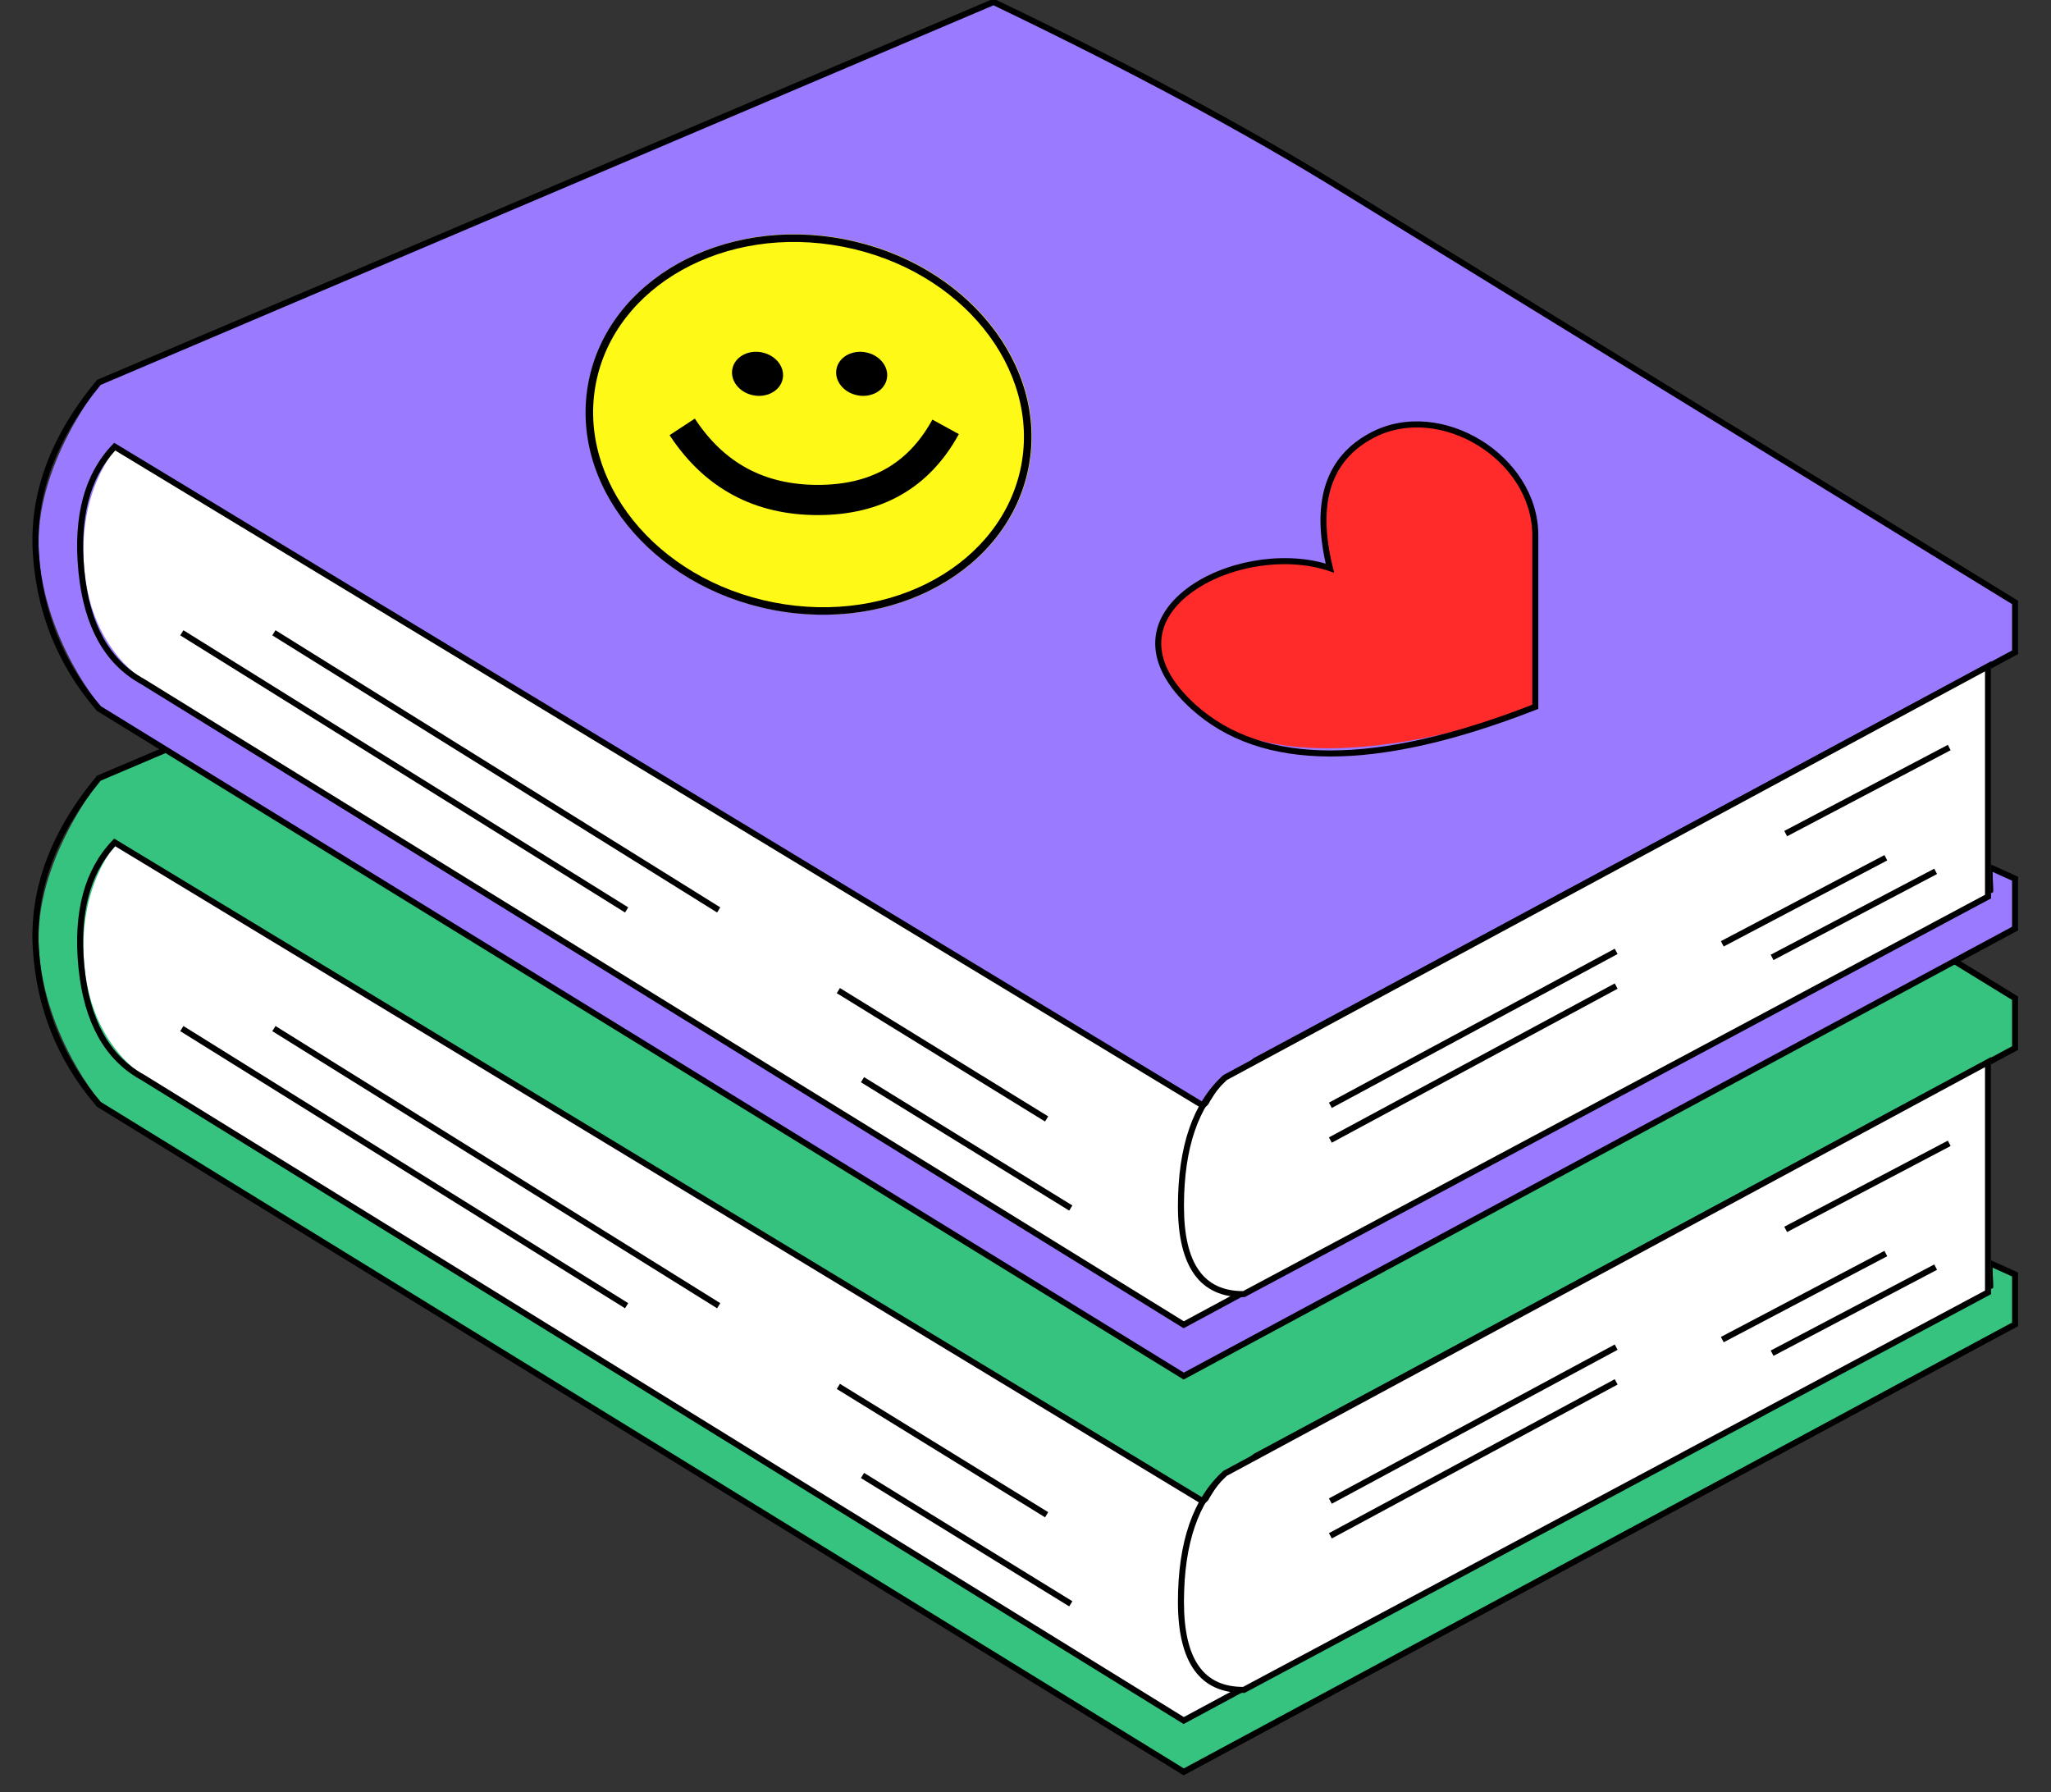 <svg xmlns="http://www.w3.org/2000/svg" xmlns:xlink="http://www.w3.org/1999/xlink" viewBox="362.8 425.701 1088.4 951.034" fill="none" width="1088.4" height="951.034"><rect x="362.8" y="425.701" width="1088.4" height="951.034" fill="#333333" stroke="none"/><g id="Master/Office Supplies/Books"><g id="Group Copy"><g id="Group 13"><path id="Path 41" fill-rule="evenodd" clip-rule="evenodd" d="M457.915 840.447L407.1 868.228C407.1 868.228 397.345 921.247 407.1 966.363C416.855 1011.48 545.931 1077.45 545.931 1077.45L999.775 1355.19L1086.48 1286.69L1027.25 1120.05L457.915 840.447Z" fill="#ffffff"></path><path id="Path 41 Copy" fill-rule="evenodd" clip-rule="evenodd" d="M456.274 838.798L1026.94 1119.05L1086.78 1287.39L998.29 1357.3L543.545 1079L541.019 1077.71C457.046 1034.53 411.439 998.029 404.144 967.781L403.933 966.857C397.383 936.564 397.383 903.64 403.923 868.093L404.061 867.343L456.274 838.798ZM456.353 842.406L406.938 869.422L406.657 870.987C400.679 904.861 400.747 936.261 406.854 965.194L407.064 966.18C413.425 995.599 459.442 1032.42 545.059 1076.18L545.166 1076.24L998.057 1353.4L1082.99 1286.3L1024.35 1121.35L456.353 842.406Z" fill="#000000"></path><path id="Path 39" fill-rule="evenodd" clip-rule="evenodd" d="M1433.75 955.201V981.637L1030.65 1198.28L1002.62 1222.06L425.279 872.528C425.279 872.528 403.43 895.315 407.595 938.476C411.76 981.637 440.08 997.164 440.08 997.164L992.562 1338.45L1420.5 1107.93L1420.07 1095.61L1433.75 1101.8V1128.24L992.562 1365.69L416.853 1011.48C416.853 1011.48 386.507 976.18 383.441 929.333C380.374 882.487 416.853 838.443 416.853 838.443L891.664 636.602C891.664 636.602 999.235 688.149 1075.72 735.275C1152.2 782.401 1433.75 955.201 1433.75 955.201Z" fill="#36c37f"></path><path id="Path 39 Copy" fill-rule="evenodd" clip-rule="evenodd" d="M414.267 837.276L890.103 635L892.905 636.344C963.743 670.359 1024.43 702.932 1074.96 734.067L1094.26 745.955C1131.9 769.115 1191.74 805.887 1273.79 856.268L1433.75 954.46V982.75L1029.95 1199.77L1001.17 1224.19L423.957 874.726L423.577 875.144C410.422 889.757 405.046 910.551 407.509 937.629L407.588 938.478C410.318 966.762 420.88 985.843 439.248 995.914L439.32 995.956L991.015 1336.76L1417.26 1107.14L1416.78 1093.24L1433.75 1100.92V1129.35L990.907 1367.69L414.2 1012.87L413.427 1011.96C393.355 988.327 382.288 960.854 380.241 929.593C378.169 897.93 389.451 867.239 414.019 837.576L414.267 837.276ZM890.023 638.515L416.239 839.919L415.767 840.492C392.434 868.991 381.661 898.296 383.382 928.46L383.438 929.384C385.46 960.269 396.463 987.321 416.467 1010.59L416.305 1010.4L991.013 1364L1430.54 1127.44V1102.99L1420.16 1098.29L1420.54 1109.02L990.906 1340.46L437.663 998.698L437.129 998.402C418.289 987.799 407.416 968.158 404.487 939.661L404.399 938.786C401.581 909.581 407.599 887.138 422.521 871.574L423.409 870.648L1000.86 1220.25L1028.14 1197.11L1430.54 980.834V956.253L1296.58 874.019C1207.5 819.326 1142.05 779.117 1100.23 753.392L1073.27 736.795C1023.36 706.037 963.485 673.858 893.659 640.261L890.023 638.515Z" fill="#000000"></path><path id="Path 40" fill-rule="evenodd" clip-rule="evenodd" d="M1419.39 989.083V1111.27L1024.49 1322.19C1024.49 1322.19 991.098 1322.57 991.098 1275.57C991.098 1228.57 1014.52 1207.3 1014.52 1207.3L1419.39 989.083Z" fill="#ffffff"></path><path id="Path 40 Copy" fill-rule="evenodd" clip-rule="evenodd" d="M1419.39 986.555V1112.39L1023.29 1323.95L1022.9 1323.95C999.606 1324.21 987.891 1307.85 987.891 1275.72C987.891 1243.97 995.847 1220.79 1011.84 1206.27L1011.99 1206.14L1419.39 986.555ZM1416.18 1110.47V991.921L1013.85 1208.77L1013.54 1209.06C998.754 1222.78 991.247 1244.66 991.097 1274.8L991.094 1275.72C991.094 1306.26 1001.64 1320.98 1022.87 1320.75L1022.48 1320.75L1416.18 1110.47Z" fill="#000000"></path><g id="Group 10"><path id="Path 38" d="M1219.69 1139.08L1221.21 1141.9L1069.54 1223.58L1068.02 1220.76L1219.69 1139.08Z" fill="#000000"></path><path id="Path 38 Copy" d="M1219.69 1157.5L1221.21 1160.33L1069.54 1242.01L1068.02 1239.19L1219.69 1157.5Z" fill="#000000"></path><path id="Path 38 Copy 2" d="M1389.24 1096.61L1390.73 1099.45L1303.94 1145.11L1302.45 1142.28L1389.24 1096.61Z" fill="#000000"></path><path id="Path 38 Copy 3" d="M1362.81 1089.4L1364.3 1092.24L1277.51 1137.9L1276.02 1135.07L1362.81 1089.4Z" fill="#000000"></path><path id="Path 38 Copy 4" d="M1396.45 1030.92L1397.94 1033.76L1311.15 1079.42L1309.66 1076.59L1396.45 1030.92Z" fill="#000000"></path></g><g id="Group 23"><path id="Path 44" d="M508.995 970.099L745.028 1117.15L743.335 1119.87L507.301 972.819L508.995 970.099Z" fill="#000000"></path><path id="Path 44 Copy" d="M460.139 970.099L696.173 1117.15L694.479 1119.87L458.445 972.819L460.139 970.099Z" fill="#000000"></path><path id="Path 44 Copy 2" d="M821.344 1207.22L931.87 1275.31L930.19 1278.04L819.664 1209.95L821.344 1207.22Z" fill="#000000"></path><path id="Path 44 Copy 3" d="M808.528 1159.95L919.054 1228.05L917.373 1230.78L806.848 1162.68L808.528 1159.95Z" fill="#000000"></path></g><g id="Group 19"><path id="Oval (Stroke)" fill-rule="evenodd" clip-rule="evenodd" d="M773.154 958.223C837.257 970.683 897.422 937.005 907.84 883.411C918.257 829.818 875.089 776.054 810.986 763.594C746.883 751.133 686.718 784.811 676.301 838.405C665.883 891.999 709.051 945.762 773.154 958.223ZM772.963 959.204C837.443 971.738 898.269 937.89 908.821 883.602C919.374 829.315 875.657 775.146 811.177 762.612C746.697 750.078 685.871 783.927 675.319 838.214C664.767 892.501 708.483 946.671 772.963 959.204Z" fill="#979797"></path><path id="Oval Copy 6" fill-rule="evenodd" clip-rule="evenodd" d="M908.819 883.602C919.372 829.314 875.655 775.145 811.176 762.611C746.697 750.078 685.871 783.926 675.319 838.214C664.766 892.502 708.483 946.672 772.962 959.205C837.441 971.739 898.267 937.89 908.819 883.602ZM678.464 838.826C688.653 786.407 747.714 753.54 810.565 765.757C873.416 777.974 915.864 830.572 905.674 882.991C895.485 935.41 836.425 968.277 773.573 956.06C710.722 943.843 668.274 891.245 678.464 838.826Z" fill="#000000"></path><g id="Group 18"><ellipse id="Oval Copy 4" cx="764.801" cy="834.054" rx="13.616" ry="11.616" transform="rotate(11 764.801 834.054)" fill="#000000"></ellipse><ellipse id="Oval Copy 5" cx="820.063" cy="834.054" rx="13.616" ry="11.616" transform="rotate(11 820.063 834.054)" fill="#000000"></ellipse><path id="Path 42" d="M731.522 857.802C746.991 881.407 768.471 892.982 796.822 892.982C824.706 892.982 844.466 881.831 857.193 859.045L857.576 858.351L871.631 866.037C856.063 894.515 830.752 909.004 796.822 909.004C763.415 909.004 737.089 894.997 718.68 867.425L718.125 866.586L731.522 857.802Z" fill="#000000"></path></g></g><path id="Path 43" fill-rule="evenodd" clip-rule="evenodd" d="M1177.53 1010.73C1177.53 1010.73 1050.91 1060.25 996.106 1010.73C941.302 961.213 1020.2 920.709 1068.55 937.16C1068.55 937.16 1055.67 884.977 1091.28 866.469C1126.89 847.961 1177.53 878.188 1177.53 919.7C1177.53 961.213 1177.53 1010.73 1177.53 1010.73Z" fill="#ff2a2a"></path><path id="Path 43 Copy" fill-rule="evenodd" clip-rule="evenodd" d="M1066.25 934.384C1058.81 900.996 1066.64 877.866 1089.81 865.432L1090.54 865.047C1127.5 845.836 1179.13 877.311 1179.13 919.7V1011.83L1178.11 1012.22C1093.19 1045.43 1032.12 1045.43 995.032 1011.92C969.326 988.694 970.341 964.768 992.682 947.928C1011.76 933.545 1042.43 927.91 1066.14 934.726L1066.34 934.786L1066.25 934.384ZM1175.92 1009.64L1175.93 919.7C1175.93 879.712 1126.85 849.789 1092.02 867.891C1069.01 879.849 1061.68 902.645 1070.11 936.776L1070.81 939.62L1068.04 938.677C1044.99 930.834 1013.65 936.138 994.61 950.487C973.879 966.113 972.965 987.663 997.18 1009.54C1033.16 1042.06 1093.04 1042.06 1176.94 1009.24L1175.92 1009.64Z" fill="#000000"></path></g><g id="Group 13 Copy"><path id="Path 41_2" fill-rule="evenodd" clip-rule="evenodd" d="M457.915 630.447L407.1 658.228C407.1 658.228 397.345 711.247 407.1 756.363C416.855 801.479 545.931 867.452 545.931 867.452L999.775 1145.19L1086.48 1076.69L1027.25 910.046L457.915 630.447Z" fill="#ffffff"></path><path id="Path 41 Copy_2" fill-rule="evenodd" clip-rule="evenodd" d="M456.274 628.798L1026.94 909.05L1086.78 1077.39L998.29 1147.3L543.545 869.004L541.019 867.71C457.046 824.526 411.439 788.029 404.144 757.781L403.933 756.857C397.383 726.564 397.383 693.64 403.923 658.093L404.061 657.343L456.274 628.798ZM456.353 632.406L406.938 659.421L406.657 660.987C400.679 694.861 400.747 726.261 406.854 755.194L407.064 756.179C413.425 785.599 459.442 822.42 545.059 866.18L545.166 866.24L998.057 1143.4L1082.99 1076.3L1024.35 911.351L456.353 632.406Z" fill="#000000"></path><path id="Path 39_2" fill-rule="evenodd" clip-rule="evenodd" d="M1433.75 745.201V771.637L1030.65 988.284L1002.62 1012.06L425.279 662.528C425.279 662.528 403.43 685.315 407.595 728.476C411.76 771.637 440.08 787.164 440.08 787.164L992.562 1128.45L1420.5 897.928L1420.07 885.612L1433.75 891.801V918.237L992.562 1155.69L416.853 801.479C416.853 801.479 386.507 766.18 383.441 719.333C380.374 672.487 416.853 628.443 416.853 628.443L891.664 426.602C891.664 426.602 999.235 478.149 1075.72 525.275C1152.2 572.401 1433.75 745.201 1433.75 745.201Z" fill="#9a7afe"></path><path id="Path 39 Copy_2" fill-rule="evenodd" clip-rule="evenodd" d="M414.267 627.276L890.103 425L892.905 426.344C963.743 460.359 1024.43 492.932 1074.96 524.067L1094.26 535.955C1131.9 559.115 1191.74 595.887 1273.79 646.268L1433.75 744.46V772.75L1029.95 989.771L1001.17 1014.19L423.957 664.726L423.577 665.144C410.422 679.757 405.046 700.551 407.509 727.629L407.588 728.478C410.318 756.762 420.88 775.843 439.248 785.914L439.32 785.956L991.015 1126.76L1417.26 897.144L1416.78 883.244L1433.75 890.923V919.35L990.907 1157.69L414.2 802.868L413.427 801.964C393.355 778.327 382.288 750.854 380.241 719.593C378.169 687.93 389.451 657.239 414.019 627.576L414.267 627.276ZM890.023 428.515L416.239 629.919L415.767 630.492C392.434 658.991 381.661 688.296 383.382 718.46L383.438 719.384C385.46 750.269 396.463 777.321 416.467 800.589L416.305 800.401L991.013 1154L1430.54 917.435V892.99L1420.16 888.291L1420.54 899.022L990.906 1130.46L437.663 788.698L437.129 788.402C418.289 777.799 407.416 758.158 404.487 729.661L404.399 728.786C401.581 699.581 407.599 677.138 422.521 661.574L423.409 660.648L1000.86 1010.25L1028.14 987.108L1430.54 770.834V746.253L1296.58 664.019C1207.5 609.326 1142.05 569.117 1100.23 543.392L1073.27 526.795C1023.36 496.037 963.485 463.858 893.659 430.261L890.023 428.515Z" fill="#000000"></path><path id="Path 40_2" fill-rule="evenodd" clip-rule="evenodd" d="M1419.39 779.083V901.273L1024.49 1112.19C1024.49 1112.19 991.098 1112.57 991.098 1065.57C991.098 1018.57 1014.52 997.298 1014.52 997.298L1419.39 779.083Z" fill="#ffffff"></path><path id="Path 40 Copy_2" fill-rule="evenodd" clip-rule="evenodd" d="M1419.39 776.555V902.39L1023.29 1113.95L1022.9 1113.95C999.606 1114.21 987.891 1097.85 987.891 1065.72C987.891 1033.97 995.847 1010.79 1011.84 996.267L1011.99 996.135L1419.39 776.555ZM1416.18 900.468V781.921L1013.85 998.768L1013.54 999.057C998.754 1012.78 991.247 1034.66 991.097 1064.8L991.094 1065.72C991.094 1096.26 1001.64 1110.98 1022.87 1110.75L1022.48 1110.75L1416.18 900.468Z" fill="#000000"></path><g id="Group 10_2"><path id="Path 38_2" d="M1219.69 929.079L1221.21 931.9L1069.54 1013.58L1068.02 1010.76L1219.69 929.079Z" fill="#000000"></path><path id="Path 38 Copy_2" d="M1219.69 947.504L1221.21 950.326L1069.54 1032.01L1068.02 1029.19L1219.69 947.504Z" fill="#000000"></path><path id="Path 38 Copy 2_2" d="M1389.24 886.614L1390.73 889.45L1303.94 935.112L1302.45 932.276L1389.24 886.614Z" fill="#000000"></path><path id="Path 38 Copy 3_2" d="M1362.81 879.404L1364.3 882.24L1277.51 927.903L1276.02 925.067L1362.81 879.404Z" fill="#000000"></path><path id="Path 38 Copy 4_2" d="M1396.45 820.924L1397.94 823.76L1311.15 869.423L1309.66 866.587L1396.45 820.924Z" fill="#000000"></path></g><g id="Group 23_2"><path id="Path 44_2" d="M508.995 760.099L745.028 907.148L743.335 909.868L507.301 762.819L508.995 760.099Z" fill="#000000"></path><path id="Path 44 Copy_2" d="M460.139 760.099L696.173 907.148L694.479 909.868L458.445 762.819L460.139 760.099Z" fill="#000000"></path><path id="Path 44 Copy 2_2" d="M821.344 997.218L931.87 1065.31L930.19 1068.04L819.664 999.947L821.344 997.218Z" fill="#000000"></path><path id="Path 44 Copy 3_2" d="M808.528 949.954L919.054 1018.05L917.373 1020.78L806.848 952.682L808.528 949.954Z" fill="#000000"></path></g><g id="Group 19_2"><ellipse id="Oval" cx="792.07" cy="650.908" rx="118.936" ry="100.136" transform="rotate(11 792.07 650.908)" fill="#fff918"></ellipse><path id="Oval (Stroke)_2" fill-rule="evenodd" clip-rule="evenodd" d="M773.516 745.36C836.487 757.6 894.671 724.434 904.684 672.921C914.697 621.408 873.174 568.861 810.203 556.621C747.231 544.38 689.048 577.546 679.035 629.059C669.021 680.572 710.544 733.119 773.516 745.36ZM772.752 749.286C837.232 761.82 898.058 727.972 908.61 673.684C919.163 619.397 875.446 565.228 810.966 552.694C746.486 540.161 685.66 574.009 675.108 628.296C664.556 682.583 708.273 736.753 772.752 749.286Z" fill="#000000"></path><g id="Group 18_2"><ellipse id="Oval Copy 4_2" cx="764.801" cy="624.053" rx="13.616" ry="11.616" transform="rotate(11 764.801 624.053)" fill="#000000"></ellipse><ellipse id="Oval Copy 5_2" cx="820.063" cy="624.053" rx="13.616" ry="11.616" transform="rotate(11 820.063 624.053)" fill="#000000"></ellipse><path id="Path 42_2" d="M731.522 647.802C746.991 671.407 768.471 682.982 796.822 682.982C824.706 682.982 844.466 671.831 857.193 649.045L857.576 648.351L871.631 656.037C856.063 684.515 830.752 699.004 796.822 699.004C763.415 699.004 737.089 684.997 718.68 657.425L718.125 656.586L731.522 647.802Z" fill="#000000"></path></g></g><path id="Path 43_2" fill-rule="evenodd" clip-rule="evenodd" d="M1177.53 800.732C1177.53 800.732 1050.91 850.251 996.106 800.732C941.302 751.213 1020.2 710.709 1068.55 727.16C1068.55 727.16 1055.67 674.977 1091.28 656.469C1126.89 637.961 1177.53 668.188 1177.53 709.7C1177.53 751.213 1177.53 800.732 1177.53 800.732Z" fill="#ff2a2a"></path><path id="Path 43 Copy_2" fill-rule="evenodd" clip-rule="evenodd" d="M1066.25 724.384C1058.81 690.996 1066.64 667.866 1089.81 655.432L1090.54 655.047C1127.5 635.836 1179.13 667.311 1179.13 709.7V801.826L1178.11 802.224C1093.19 835.434 1032.12 835.434 995.032 801.921C969.326 778.694 970.341 754.768 992.682 737.928C1011.76 723.545 1042.43 717.91 1066.14 724.726L1066.34 724.786L1066.25 724.384ZM1175.92 799.635L1175.93 709.7C1175.93 669.712 1126.85 639.789 1092.02 657.891C1069.01 669.849 1061.68 692.645 1070.11 726.776L1070.81 729.62L1068.04 728.677C1044.99 720.834 1013.65 726.138 994.61 740.487C973.879 756.113 972.965 777.663 997.18 799.543C1033.16 832.055 1093.04 832.055 1176.94 799.24L1175.92 799.635Z" fill="#000000"></path></g></g></g></svg>